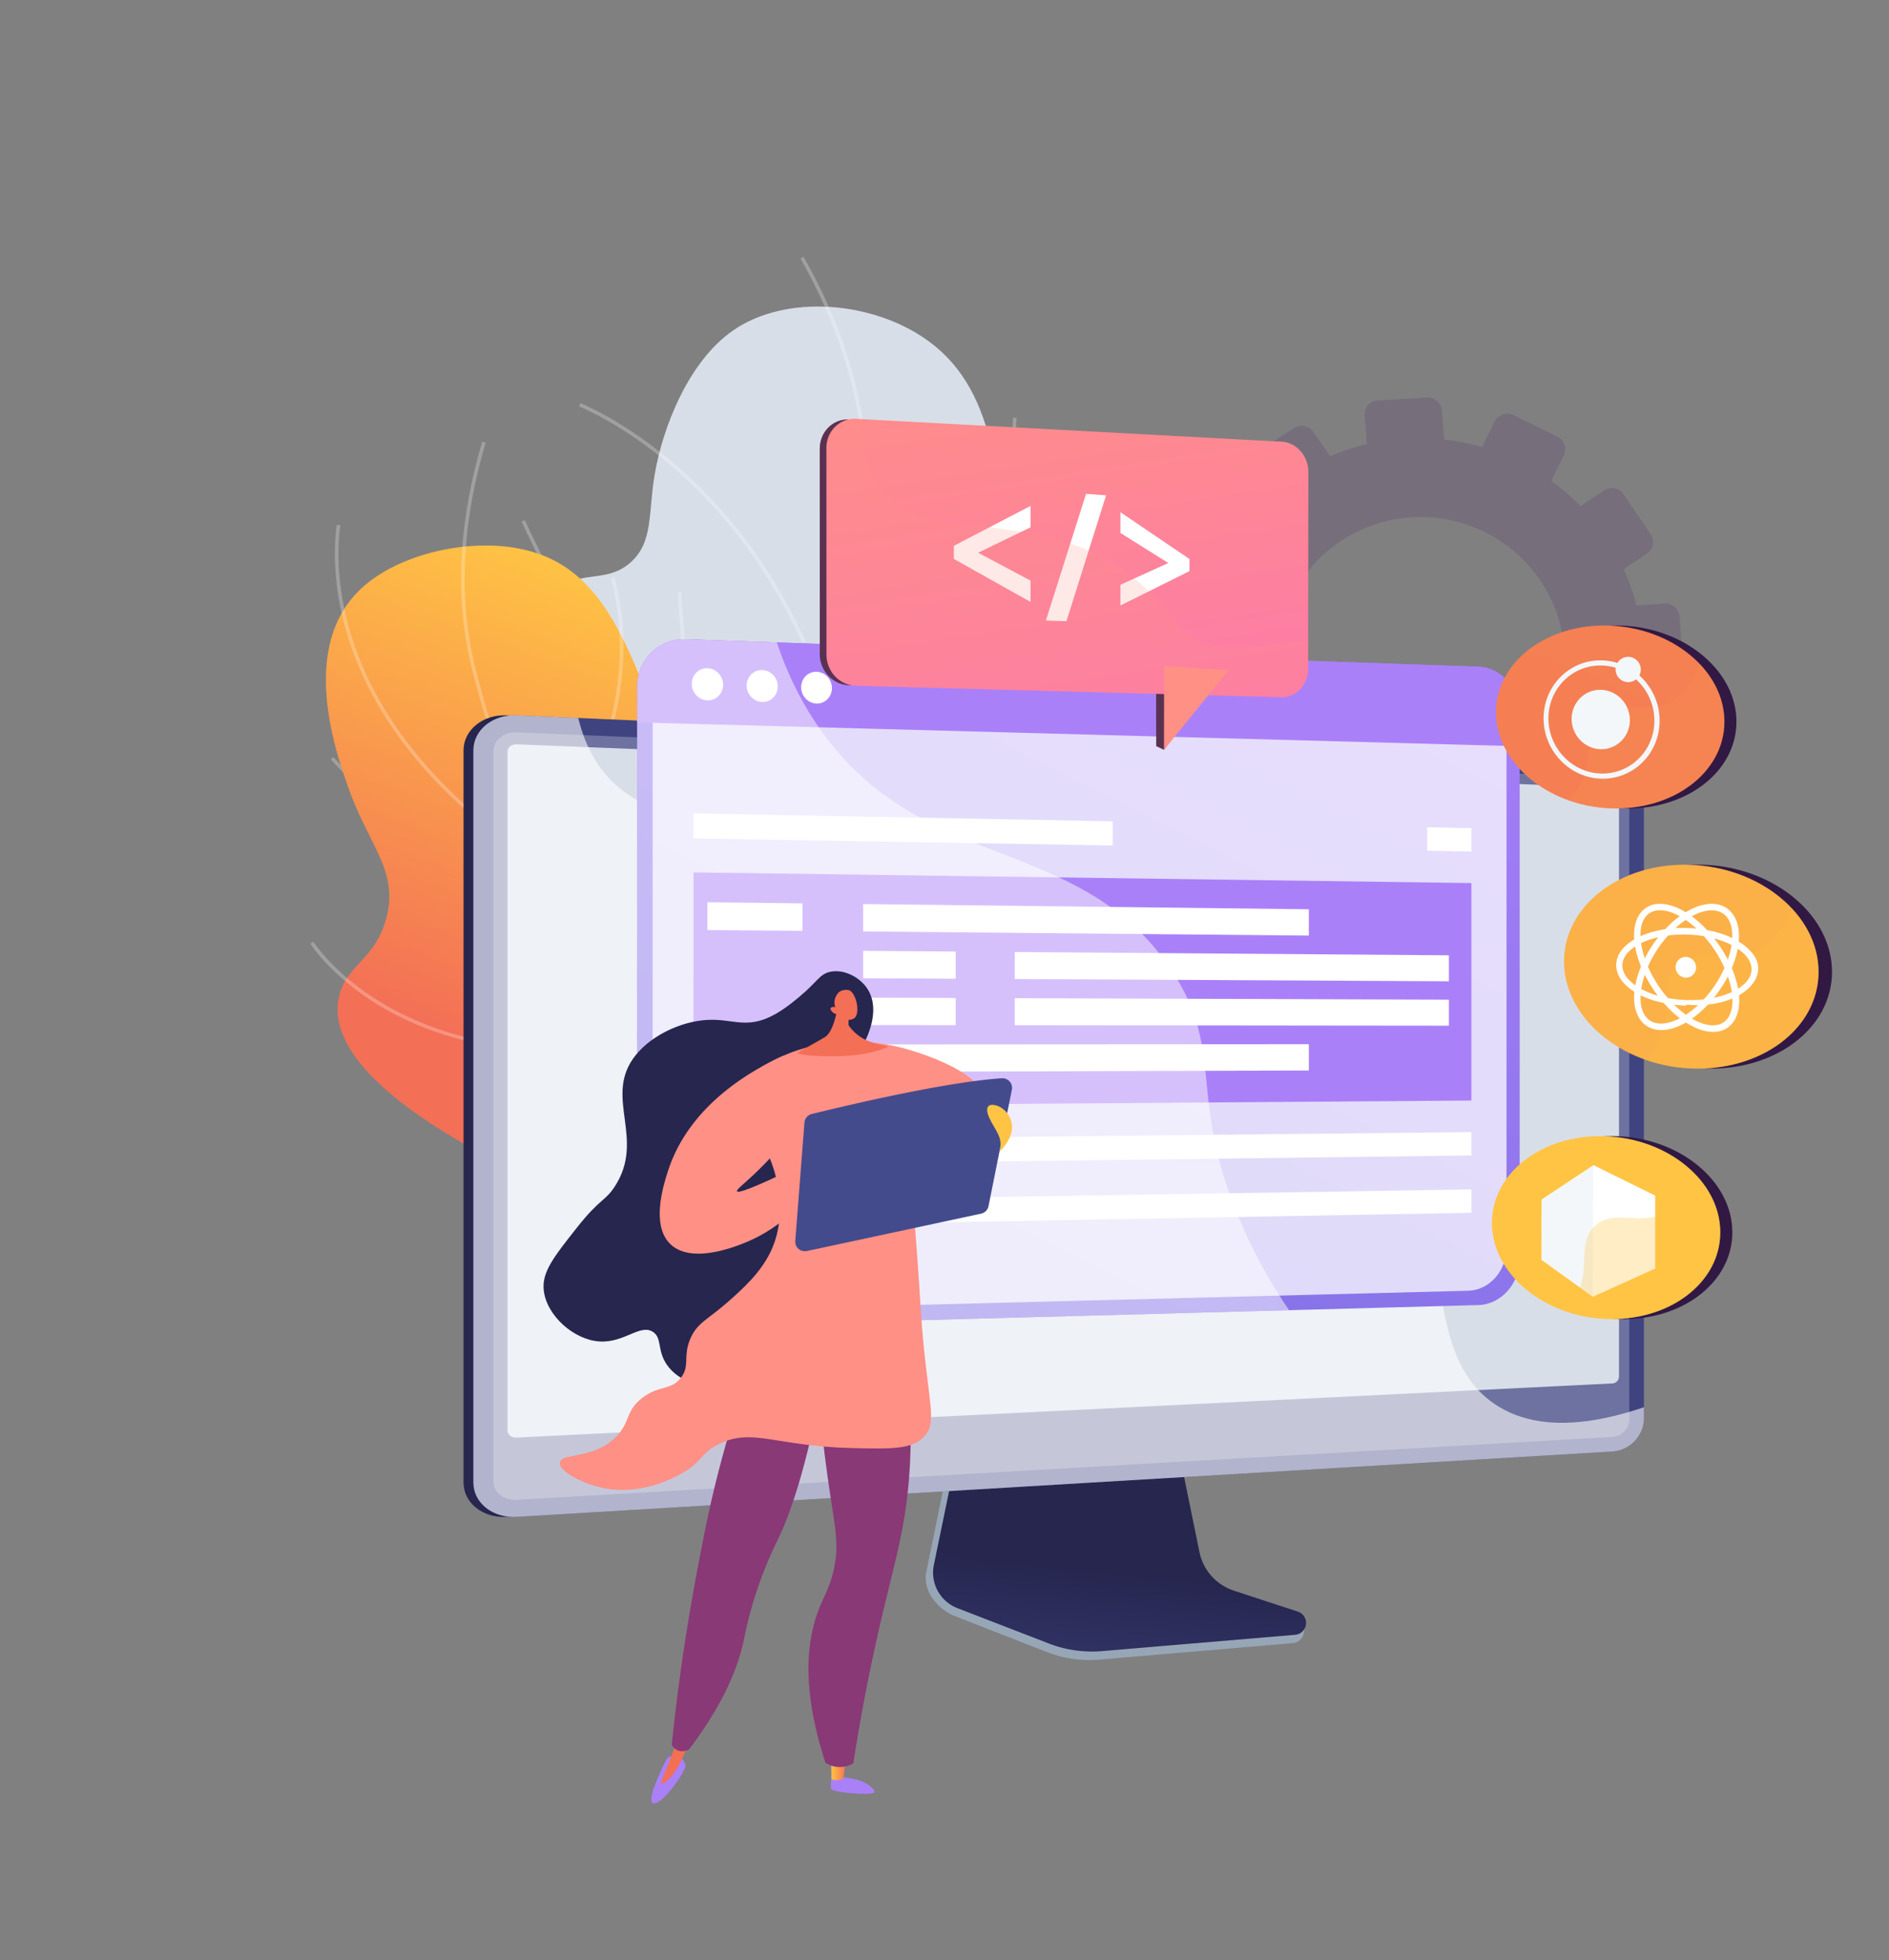 <svg width="212" height="220" fill="none" xmlns="http://www.w3.org/2000/svg"><rect width="100%" height="100%" fill="#808080" stroke="none"/><g clip-path="url('#clip0')"><path opacity=".35" d="m186.82 67.73-3.157.214a24.559 24.559 0 0 0-1.43-4.064l2.617-1.756a1.557 1.557 0 0 0 .65-1.606 1.55 1.55 0 0 0-.24-.56l-3.047-4.49a1.585 1.585 0 0 0-2.182-.437l-2.652 1.77a25.334 25.334 0 0 0-3.271-2.823l1.398-2.87a1.577 1.577 0 0 0-.737-2.101l-4.914-2.418a1.572 1.572 0 0 0-2.112.702l-1.408 2.88a25.209 25.209 0 0 0-4.261-.843l-.245-3.23a1.613 1.613 0 0 0-1.707-1.48l-5.493.324a1.556 1.556 0 0 0-1.474 1.668l.246 3.24a24.977 24.977 0 0 0-4.131 1.359l-1.852-2.7a1.634 1.634 0 0 0-2.233-.448l-4.597 3.02a1.55 1.55 0 0 0-.678 1.008c-.039.205-.037.416.006.62.043.204.127.397.247.568l1.858 2.702a24.91 24.91 0 0 0-2.884 3.25l-2.973-1.438c-.805-.39-1.773-.068-2.162.72l-2.433 4.923a1.59 1.59 0 0 0 .253 1.758c.142.156.313.282.503.37l2.953 1.417a24.291 24.291 0 0 0-.834 4.283l-3.269.22a1.587 1.587 0 0 0-1.105.536 1.602 1.602 0 0 0-.395 1.162l.417 5.486c.066.878.846 1.538 1.741 1.475l3.242-.228c.36 1.424.847 2.812 1.455 4.149l-2.667 1.78a1.579 1.579 0 0 0-.68 1.015 1.576 1.576 0 0 0 .252 1.196l3.151 4.538a1.635 1.635 0 0 0 2.249.417l2.646-1.776a25.339 25.339 0 0 0 3.377 2.866l-1.384 2.83a1.57 1.57 0 0 0 .252 1.748c.141.154.311.28.501.367l5.004 2.357a1.616 1.616 0 0 0 2.144-.748l1.365-2.8c1.429.393 2.889.66 4.364.796l.235 3.097a1.577 1.577 0 0 0 .555 1.08 1.573 1.573 0 0 0 1.156.37l5.485-.433a1.589 1.589 0 0 0 1.465-1.695l-.235-3.089a25.025 25.025 0 0 0 4.156-1.447l1.751 2.54a1.586 1.586 0 0 0 2.197.407l4.498-3.067a1.57 1.57 0 0 0 .412-2.18l-1.756-2.561a24.793 24.793 0 0 0 2.834-3.294l2.807 1.346a1.57 1.57 0 0 0 2.093-.73l2.342-4.862a1.565 1.565 0 0 0-.733-2.085l-2.811-1.36c.385-1.386.647-2.805.781-4.238l3.129-.22a1.55 1.55 0 0 0 1.44-1.668l-.408-5.378a1.58 1.58 0 0 0-1.677-1.45Zm-28.432-9.662c8.84-.56 16.504 6.057 17.165 14.78.662 8.724-5.923 16.322-14.755 16.978-8.886.66-16.671-5.949-17.341-14.768-.669-8.818 6.037-16.424 14.931-16.99Z" fill="#674E76"/><path d="M126.704 140.382c-5.123-4.806-11.881-12.613-14.939-23.648-4.012-14.476 1.866-21.792 1.203-46.301-.417-15.497-.867-26.308-8.68-32.09-6.122-4.53-16.034-5.432-22.05-1.232-5.003 3.492-7.894 10.92-8.777 16.222-.72 4.32-.142 7.458-2.633 9.735-2.546 2.323-5.294 1.009-7.674 2.731-4.825 3.495-2.032 15.071-1.58 16.94 5.025 20.807 24.198 34.841 32.635 40.863 6.976 4.974 17.767 11.609 32.495 16.78Z" fill="#D8DEE8"/><g style="mix-blend-mode:soft-light" opacity=".5"><path d="M132.562 144.216c-8.93-3.395-16.616-7.441-22.845-12.033-9.221-6.794-14.963-14.6-17.068-23.2-1.647-6.726-1.036-14.015-.263-23.243.641-7.65 1.787-13.009 2.793-17.737 1.307-6.127 2.34-10.967 1.624-17.965-.728-7.11-3.074-14.18-6.97-21.016l.35-.199c3.925 6.884 6.287 14.007 7.021 21.173.723 7.062-.315 11.929-1.63 18.09-1.006 4.717-2.144 10.064-2.786 17.688-.8 9.55-1.378 16.452.253 23.113 2.085 8.505 7.774 16.234 16.917 22.972 6.2 4.569 13.854 8.599 22.75 11.98l-.146.377Z" fill="#fff" style="mix-blend-mode:soft-light" opacity=".5"/><path d="m93.067 80.38-.065-.218c-4.123-13.84-11.527-22.499-17.011-27.326-5.938-5.224-10.956-7.202-11.006-7.222l.146-.374c.05.02 5.134 2.026 11.125 7.295 5.495 4.836 12.901 13.488 17.064 27.29.995-.476 5.431-2.74 9.87-7.314 4.622-4.76 10.195-13.073 10.492-25.627l.402.01c-.298 12.692-5.941 21.095-10.619 25.912-5.068 5.216-10.14 7.463-10.19 7.485l-.209.089Z" fill="#fff" style="mix-blend-mode:soft-light" opacity=".5"/><path d="m91.908 101.028-.14-.041c-6.731-1.976-14.371-9.723-22.708-23.029-6.195-9.888-10.48-19.325-10.523-19.419l.366-.165c.042.093 4.315 9.507 10.5 19.375 5.658 9.036 14.12 20.3 22.337 22.811.684-.982 5.462-7.74 11.497-13.662 6.525-6.401 21.712-8.612 21.866-8.637l.056.398c-.152.021-15.21 2.214-21.641 8.524-6.461 6.344-11.475 13.652-11.528 13.724l-.082.121Z" fill="#fff" style="mix-blend-mode:soft-light" opacity=".5"/><path d="m107.218 130.306-.397-.048c-.075-.008-7.644-.936-17.53-4.383-9.127-3.182-22.156-9.224-32.398-19.941L37.12 85.245l.29-.277 19.777 20.689c10.186 10.658 23.155 16.672 32.24 19.837 8.563 2.985 15.372 4.071 17.049 4.309-2.118-3.834-2.884-7.836-2.275-11.902.5-3.347 1.928-6.739 4.243-10.084 3.932-5.682 9.143-9.312 9.195-9.349l.228.331c-.051.036-5.209 3.63-9.099 9.255-2.277 3.293-3.68 6.628-4.17 9.912-.611 4.096.205 8.13 2.427 11.99l.193.35Z" fill="#fff" style="mix-blend-mode:soft-light" opacity=".5"/></g><path d="M99.19 140.045c-11.09.094-25.23-1.368-38.783-7.468-3.459-1.557-24.824-11.175-22.32-20.903.882-3.427 3.98-3.973 5.242-8.533 1.49-5.404-1.906-8.096-4.266-14.824-1.41-4.014-5.535-15.762 1.495-22.284 4.202-3.897 12.198-5.75 18.288-4.34 8.935 2.068 12.02 10.756 16.987 25.544 4.402 13.11 3.283 16.332 6.619 25.715 2.474 6.97 7.13 16.555 16.739 27.093Z" fill="url('#paint0_linear')"/><g style="mix-blend-mode:soft-light" opacity=".5"><path d="M126.938 145.988a66.696 66.696 0 0 1-15.557-1.818c-14.972-3.584-27.964-12.519-38.616-26.558-11.073-14.595-16.845-31.053-19.736-42.29-2.015-7.828-1.647-16.494 1.094-25.752l.385.114c-2.72 9.19-3.087 17.784-1.091 25.541 2.883 11.2 8.637 27.606 19.668 42.146 10.595 13.964 23.51 22.85 38.389 26.411 11.17 2.674 22.989 2.378 35.129-.877l.104.388c-6.704 1.795-13.313 2.694-19.769 2.695Z" fill="#fff" style="mix-blend-mode:soft-light" opacity=".5"/><path d="m61 97.492-.152-.097c-23.933-15.42-23.721-33.2-23.086-38.283.012-.1.021-.166.022-.194h.401a2.255 2.255 0 0 1-.025.246c-.626 5.013-.828 22.528 22.752 37.796.574-.746 3.26-4.373 5.473-9.614 2.285-5.41 4.519-13.7 2.191-22.465l.388-.103c2.359 8.88.097 17.265-2.214 22.735-2.502 5.922-5.606 9.803-5.637 9.842l-.113.137Z" fill="#fff" style="mix-blend-mode:soft-light" opacity=".5"/><path d="M63.668 118.147c-9.531 0-16.191-2.486-20.4-4.885-3.086-1.76-5.212-3.662-6.452-4.948-1.348-1.398-1.958-2.368-1.983-2.408l.341-.213c.024.039 2.485 3.914 8.315 7.234 9.71 5.526 21.17 5.308 29.115 4.139.562-1.251 6.22-14.377 4.87-31.938l-1.436-18.65.4-.032 1.436 18.652c1.422 18.49-4.885 32.101-4.951 32.237l-.046.097-.106.015a61.926 61.926 0 0 1-9.103.7Z" fill="#fff" style="mix-blend-mode:soft-light" opacity=".5"/></g><path d="M138.222 179.377a5.819 5.819 0 0 1-3.857-4.38l-2.867-14.19-24.526.873-3.018 14.783c-.423 2.07 1.269 4.147 3.216 4.91l10.262 4.015a13.33 13.33 0 0 0 5.998.869l21.683-1.855a1.342 1.342 0 0 0 1.217-1.191c.073-.639.517-1.357-.087-1.558l-8.021-2.276Z" fill="#97A6B7"/><path d="M138.465 178.514a5.77 5.77 0 0 1-3.853-4.325l-2.864-14.012-23.927.861-3.016 14.597a4.273 4.273 0 0 0 2.642 4.847l10.251 3.964a13.464 13.464 0 0 0 5.993.859l21.663-1.831a1.337 1.337 0 0 0 .304-2.602l-7.193-2.358Z" fill="url('#paint1_linear')"/><path d="M56.857 170.237c-2.66.159-4.835-1.566-4.835-3.847V84.207c0-2.28 2.175-4.041 4.835-3.926l122.998 5.329c1.953.084 3.534 1.73 3.534 3.67v69.897c0 1.939-1.581 3.611-3.534 3.728l-122.998 7.332Z" fill="url('#paint2_linear')"/><path d="M57.962 170.237c-2.66.159-4.836-1.566-4.836-3.847V84.207c0-2.28 2.176-4.041 4.836-3.926L180.96 85.61c1.953.084 3.534 1.73 3.534 3.67v69.897c0 1.939-1.581 3.611-3.534 3.728l-123 7.332Z" fill="url('#paint3_linear')"/><path d="m180.961 87.255-123-5.06c-1.421-.06-2.578.881-2.578 2.099v81.972c0 1.217 1.157 2.138 2.579 2.056l122.999-7.06c1.047-.06 1.893-.953 1.893-1.993V89.216a1.983 1.983 0 0 0-1.893-1.961Z" fill="#D8DEE8" style="mix-blend-mode:multiply" opacity=".3"/><path d="M57.962 161.342c-.554.027-1.005-.336-1.005-.81V84.355c0-.476.451-.84 1.005-.819L180.96 88.41a.776.776 0 0 1 .74.766v65.312a.787.787 0 0 1-.74.775l-123 6.079Z" fill="#D8DEE8"/><path d="M168.12 157.817c-10.347-6.401-3.12-24.602-14.74-33.744-11.716-9.22-28.203 2.085-36.409-7.46-6.111-7.109 1.039-15.692-4.796-22.377-9.15-10.485-32.573 3.935-43.335-6.395-1.528-1.466-3.07-3.693-3.948-7.26l-6.93-.298c-2.66-.115-4.836 1.646-4.836 3.926v82.181c0 2.28 2.177 4.005 4.836 3.847l122.999-7.333c1.953-.119 3.534-1.787 3.534-3.727v-1.243c-8.167 2.771-13.16 1.872-16.375-.117Z" fill="#fff" style="mix-blend-mode:soft-light" opacity=".6"/><path d="m165.913 74.824-88.98-3.082c-2.991-.104-5.426 2.293-5.426 5.355v66.383c0 3.061 2.435 5.477 5.425 5.396l88.981-2.407c2.568-.069 4.641-2.411 4.641-5.231V80.091c0-2.82-2.073-5.179-4.641-5.267Z" fill="url('#paint4_linear')"/><path d="M73.244 142.081v-63.57c0-2.833 2.25-5.055 5.015-4.963l86.505 2.874c2.383.08 4.311 2.264 4.311 4.882v58.71c0 2.616-1.926 4.787-4.311 4.848l-86.505 2.217c-2.764.071-5.015-2.167-5.015-4.998Z" fill="#fff" style="mix-blend-mode:soft-light" opacity=".74"/><path d="m165.912 74.824-88.98-3.082c-2.99-.104-5.425 2.293-5.425 5.355v3.977l99.047 2.68v-3.663c0-2.82-2.074-5.179-4.642-5.267Z" fill="url('#paint5_linear')"/><path d="M81.152 76.853c0 .994-.787 1.777-1.759 1.749-.971-.029-1.764-.86-1.764-1.857s.791-1.78 1.764-1.749c.974.032 1.759.865 1.759 1.857ZM87.289 77.044c0 .99-.78 1.768-1.742 1.74-.962-.028-1.746-.855-1.746-1.846 0-.992.783-1.771 1.746-1.74.964.03 1.742.856 1.742 1.846ZM93.365 77.23c0 .984-.771 1.76-1.724 1.732-.952-.027-1.727-.851-1.727-1.838 0-.987.774-1.763 1.727-1.733.953.031 1.724.854 1.724 1.838Z" fill="#fff"/><path d="m165.135 123.514-87.305.635v-26.24l87.305 1.198v24.407Z" fill="url('#paint6_linear')"/><path d="m165.135 129.677-87.305 1.098v-2.818l87.305-.901v2.621ZM165.135 136.106l-87.305 1.582v-2.818l87.305-1.385v2.621ZM124.874 92.178l-47.044-.896V94.1l47.044.79v-2.712ZM160.173 92.85v2.631l4.962.084v-2.621l-4.962-.094Z" fill="#fff"/><path d="M131.369 108.736c-10.39-15.407-28.386-10.517-39.779-27.555-2.056-3.074-3.45-6.201-4.408-9.085l-10.251-.357c-2.99-.104-5.425 2.294-5.425 5.355v66.385c0 3.061 2.434 5.477 5.425 5.396l67.741-1.831a58.08 58.08 0 0 1-5.465-9.967c-6.058-14.184-1.571-19.049-7.838-28.341Z" fill="#fff" style="mix-blend-mode:soft-light" opacity=".5"/><g style="mix-blend-mode:soft-light"><path d="m90.062 104.474-10.671-.099v-3.116l10.671.125v3.09ZM146.891 105.002l-50.021-.464v-3.075l50.021.585v2.954ZM107.257 109.843l-10.387-.054v-3.074l10.387.078v3.05ZM162.608 110.131l-48.724-.253v-3.033l48.724.37v2.916ZM107.257 115.052l-10.387-.011v-3.074l10.387.036v3.049ZM162.608 115.113l-48.724-.053v-3.034l48.724.17v2.917ZM90.062 120.314l-10.671.032v-3.116l10.671-.007v3.091ZM146.891 120.142l-50.021.152v-3.075l50.021-.031v2.954Z" fill="#fff" style="mix-blend-mode:soft-light"/></g><path d="m145.866 53.031-.022 18.943-.004 3.041c0 1.784-1.215 1.35-2.863 1.317l-6.068.073-.792.01-5.472.066-.901.012-34.232.41h-.224c-1.806-.042-3.284-1.609-3.284-3.479L92 50.344c0-1.837 1.424-3.304 3.183-3.265h.103l1.304.072 46.285 2.493c1.649.078 2.993 1.6 2.991 3.387Z" fill="url('#paint7_linear')"/><path d="m136.943 75.247-.826 1.168-1.132 1.597-4.346 6.14-.877-.417-.014-5.864-.004-1.379-.004-1.723.906.06 6.297.418Z" fill="url('#paint8_linear')"/><path d="m146.836 52.967-.024 18.984-.004 3.11c0 1.792-1.355 3.227-3.009 3.189l-8.204-.222-.61-.016-4.34-.117-.894-.025-33.703-.91a2.927 2.927 0 0 1-.536-.06c-1.56-.297-2.76-1.744-2.76-3.434l-.005-23.186c0-1.575 1.038-2.86 2.436-3.195.281-.067.57-.095.86-.082l.55.03 47.24 2.537c1.654.074 3.007 1.603 3.003 3.397Z" fill="url('#paint9_linear')"/><path d="m137.876 75.209-.968 1.196-1.314 1.623-4.957 6.124.005-6.255V74.733l7.234.476Z" fill="url('#paint10_linear')"/><path d="m115.656 67.554-8.611-4.83V61.26l8.611-4.48v2.4l-5.887 2.853 5.887 3.131v2.391ZM124.135 55.593l-4.45 14.126-2.307-.078 4.509-14.217 2.248.169ZM125.743 65.63l5.376-2.443-5.376-3.372v-2.33l7.75 5.254v1.358l-7.75 3.855V65.63Z" fill="#fff"/><path style="mix-blend-mode:multiply" opacity=".2" d="m146.812 71.952-.004 3.11c0 1.792-1.355 3.227-3.009 3.189l-8.204-.222-4.956 6.123-.877-.417-.014-5.864-33.703-.91a2.928 2.928 0 0 1-.536-.06h-.224C93.479 76.86 92 75.294 92 73.424L92 50.352c0-1.838 1.424-3.284 3.183-3.263.281-.067.57-.095.86-.082l.55.03v.124c-.015 4.527 1.68 10.96 11.226 11.716 14.913 1.182 18.758 4.5 24.364 11.08 3.661 4.297 9.283 2.263 13.663 2.019.328-.02.652-.03.966-.024Z" fill="url('#paint11_linear')"/><path d="M181.432 127.516c6.388.197 11.753 4.097 12.799 9.034l.003.02c.057.27.101.543.131.819 0 .018.004.036.006.055.013.129.023.259.031.388l.003.071c.006.133.011.266.011.4 0 5.738-5.856 10.086-12.986 9.716-.19-.009-.378-.023-.566-.039l-.055-.005a11.558 11.558 0 0 1-.529-.059l-.082-.01a16.2 16.2 0 0 1-.506-.074l-.095-.015a15.155 15.155 0 0 1-.49-.089l-.099-.021a12.858 12.858 0 0 1-.481-.106l-.092-.022c-.158-.039-.315-.08-.471-.123l-.083-.023c-.141-.04-.28-.082-.417-.125l-.105-.033c-.141-.045-.279-.093-.417-.141l-.09-.031c-4.739-1.709-8.07-5.556-8.07-9.858.004-5.586 5.625-9.944 12.65-9.729Z" fill="url('#paint12_linear')"/><path d="M167.433 137.247c0 5.588 5.621 10.409 12.646 10.772 7.128.37 12.986-3.978 12.986-9.716 0-5.737-5.855-10.567-12.986-10.787-7.025-.215-12.646 4.143-12.646 9.731Z" fill="url('#paint13_linear')"/><path d="M185.76 134.185v8.187l-7.019 3.175-.036-.056-5.72-4.119.05-6.749 5.771-3.825-.009-.052 6.963 3.439Z" fill="#fff"/><path d="m178.81 130.795-.056 14.702-5.764-4.125.047-6.749 5.773-3.828Z" fill="#F4F7FA"/><path style="mix-blend-mode:multiply" opacity=".3" d="M176.98 145.256c1.539-2.947-.017-5.838 2.065-7.704 2.123-1.903 4.896.06 7.897-1.446 1.166-.586 2.465-1.744 3.433-4.199 1.686 1.805 2.69 4.026 2.69 6.396 0 5.738-5.856 10.086-12.986 9.716a15.916 15.916 0 0 1-4.578-.914 6.266 6.266 0 0 0 1.479-1.849Z" fill="url('#paint14_linear')"/><path d="M181.893 70.209c6.388.196 11.753 4.096 12.799 9.033l.003.02c.057.27.1.542.131.82 0 .017.004.036.006.053.013.13.023.259.031.39l.003.07c.006.133.01.267.01.4 0 5.738-5.855 10.086-12.986 9.717a17.66 17.66 0 0 1-.565-.04l-.055-.005a11.403 11.403 0 0 1-.529-.06l-.082-.01c-.17-.021-.339-.046-.506-.073l-.095-.015a16.277 16.277 0 0 1-.49-.09l-.099-.02a16.114 16.114 0 0 1-.481-.106l-.092-.023a35.196 35.196 0 0 1-.471-.12l-.084-.023c-.14-.04-.279-.082-.417-.125l-.105-.033a15.03 15.03 0 0 1-.417-.141l-.09-.03c-4.738-1.71-8.069-5.556-8.069-9.858.004-5.589 5.625-9.947 12.65-9.731Z" fill="url('#paint15_linear')"/><path d="M167.894 79.939c0 5.588 5.621 10.409 12.646 10.773 7.128.369 12.986-3.98 12.986-9.716 0-5.737-5.855-10.569-12.986-10.787-7.025-.216-12.646 4.142-12.646 9.73Z" fill="url('#paint16_linear')"/><path style="mix-blend-mode:multiply" opacity=".3" d="M177.439 87.948c1.539-2.947-.016-5.837 2.064-7.704 2.124-1.903 4.897.06 7.899-1.447 1.165-.585 2.464-1.743 3.432-4.197 1.686 1.805 2.69 4.025 2.69 6.396 0 5.737-5.856 10.085-12.986 9.716a15.947 15.947 0 0 1-4.578-.915 6.275 6.275 0 0 0 1.479-1.849Z" fill="url('#paint17_linear')"/><path d="M179.618 87.387c-3.551-.145-6.385-3.18-6.385-6.772 0-3.59 2.834-6.507 6.385-6.503 3.627.005 6.637 3.045 6.637 6.777 0 3.733-3.01 6.647-6.637 6.498Zm0-12.7c-3.247-.01-5.842 2.655-5.842 5.94 0 3.284 2.595 6.059 5.842 6.185 3.31.13 6.052-2.532 6.052-5.935 0-3.403-2.742-6.18-6.052-6.19Z" fill="#F4F7FA"/><path d="M182.916 80.82c0 1.857-1.485 3.317-3.298 3.26-1.795-.055-3.235-1.576-3.235-3.398 0-1.823 1.44-3.282 3.235-3.263 1.813.02 3.298 1.542 3.298 3.4ZM184.143 75.137a1.413 1.413 0 0 1-1.419 1.421 1.428 1.428 0 0 1-1.296-1.973 1.397 1.397 0 0 1 .767-.761 1.414 1.414 0 0 1 1.948 1.313Z" fill="#F4F7FA"/><path d="M191.13 97.053c7.12.22 13.1 4.566 14.265 10.068 0 .007.003.014.005.021.063.301.112.606.146.913 0 .02.004.041.006.06.015.144.027.288.034.433 0 .026.003.052.004.079.007.148.012.298.012.446 0 6.395-6.527 11.241-14.472 10.83a21.703 21.703 0 0 1-.63-.045l-.06-.005a16.363 16.363 0 0 1-.59-.063l-.091-.011a17.394 17.394 0 0 1-.564-.082l-.105-.017a18.885 18.885 0 0 1-.547-.1l-.11-.023a15.187 15.187 0 0 1-.536-.119l-.103-.025a18.367 18.367 0 0 1-.525-.137l-.093-.026a22.778 22.778 0 0 1-.465-.139l-.119-.037c-.156-.05-.31-.103-.464-.158l-.1-.034c-5.281-1.906-8.995-6.195-8.995-10.987.002-6.225 6.267-11.082 14.097-10.841Z" fill="url('#paint18_linear')"/><path d="M175.527 107.899c0 6.229 6.266 11.602 14.096 12.007 7.945.411 14.472-4.435 14.472-10.829 0-6.395-6.527-11.78-14.472-12.023-7.83-.24-14.096 4.616-14.096 10.845Z" fill="url('#paint19_linear')"/><path style="mix-blend-mode:multiply" opacity=".3" d="M186.167 116.824c1.714-3.285-.019-6.509 2.3-8.588 2.367-2.12 5.457.068 8.803-1.612 1.3-.655 2.748-1.943 3.826-4.679 1.879 2.012 2.999 4.488 2.999 7.13 0 6.394-6.527 11.24-14.472 10.829a17.798 17.798 0 0 1-5.103-1.019 7.014 7.014 0 0 0 1.647-2.061Z" fill="url('#paint20_linear')"/><path d="M190.345 108.577a1.13 1.13 0 0 1-1.146 1.146 1.183 1.183 0 0 1-1.144-1.186 1.12 1.12 0 0 1 .329-.812 1.139 1.139 0 0 1 .811-.333 1.182 1.182 0 0 1 1.15 1.185Z" fill="#fff"/><path d="M186.319 115.605c-.638-.022-1.197-.214-1.662-.568-1.993-1.519-1.59-5.513.922-9.142 1.873-2.704 4.432-4.462 6.527-4.462.656 0 1.236.173 1.72.517 2.105 1.494 1.689 5.611-.941 9.321-1.923 2.712-4.502 4.406-6.566 4.334Zm5.791-13.438c-1.839 0-4.229 1.672-5.951 4.153-2.218 3.196-2.715 6.905-1.094 8.138.345.261.767.402 1.255.417 1.811.059 4.21-1.559 5.969-4.045 2.305-3.258 2.82-7.068 1.118-8.28-.36-.253-.796-.38-1.297-.383Z" fill="#fff"/><path d="M192.143 115.811c-2.102-.073-4.676-1.933-6.559-4.713-2.518-3.72-2.923-7.716-.937-9.158.463-.335 1.019-.505 1.656-.505 2.056 0 4.635 1.773 6.568 4.543 2.651 3.799 3.097 7.944.994 9.372-.483.327-1.063.482-1.722.461Zm-5.838-13.653c-.487 0-.908.125-1.25.373-1.617 1.169-1.116 4.884 1.108 8.161 1.731 2.55 4.134 4.318 5.98 4.38.504.016.941-.099 1.298-.342 1.7-1.159 1.159-4.998-1.164-8.335-1.77-2.541-4.17-4.236-5.973-4.239l.001.002Z" fill="#fff"/><path d="m189.355 112.758-.215.101c-2.079-.088-4.013-.548-5.456-1.389-1.502-.876-2.315-1.99-2.298-3.189.034-2.361 3.361-4.174 7.654-4.145l.214.01c2.955.06 5.682 1.008 7.089 2.471.647.672.984 1.323.976 2.085-.026 2.463-3.563 4.445-7.964 4.056Zm-.314-7.879c-3.841-.032-6.935 1.516-6.963 3.451-.013.921.672 1.831 1.938 2.566 1.347.783 3.167 1.26 5.133 1.34l.204.007c3.928.105 7.199-1.444 7.222-3.452.006-.569-.25-1.127-.762-1.66-1.273-1.326-3.799-2.185-6.568-2.248l-.204-.004Z" fill="#fff"/><path d="M93.32 199.243s-.142 1.136-.046 1.517c.096.38 3.398.655 4.519.523 1.12-.132-.667-1.277-1.382-1.489-.715-.212-3.09-.551-3.09-.551Z" fill="url('#paint21_linear')"/><path d="m94.983 197.348-.348 2.279s-.887.399-1.314.005l-.047-2.383 1.71.099Z" fill="url('#paint22_linear')"/><path d="M76.365 197.247s.702.52.515 1.143c-.188.623-1.822 3.118-2.988 3.826-1.166.708-.8-.767-.46-1.687.339-.919 1.205-2.943 1.544-3.282.338-.34 1.39 0 1.39 0Z" fill="url('#paint23_linear')"/><path d="M77.626 194.743a32.984 32.984 0 0 1-.92 2.294c-.563 1.266-.871 1.741-1.22 2.154-.305.357-1.025 1.124-1.219.997-.193-.128.33-1.061 1.347-3.788l.613-1.657h1.399Z" fill="url('#paint24_linear')"/><path d="M101.9 155.287c.355 3.499.398 7.022.126 10.528-.452 5.824-1.616 9.51-3.077 15.72a217.367 217.367 0 0 0-3.184 16.368 3.072 3.072 0 0 1-1.952.383 2.969 2.969 0 0 1-1.173-.445c-2.855-8.727-2.012-14.135-.633-17.504.587-1.436 1.299-2.569 1.68-4.777.503-2.919-.12-4.553-1.008-11.318-.633-4.822-.524-5.567-.102-6.29 1.684-2.891 6.835-2.834 9.323-2.665Z" fill="url('#paint25_linear')"/><path d="M92.07 156.304c-1.75 9.035-3.467 13.78-4.766 16.463a45.17 45.17 0 0 0-2.4 5.86c-.893 2.709-1.267 4.705-1.459 5.581-.602 2.769-2.093 6.812-6.104 12.116-.05.03-.734.417-1.388.071a1.343 1.343 0 0 1-.561-.582 232.635 232.635 0 0 1 1.648-12.621c.11-.689.593-3.707 1.35-7.693.297-1.561.73-3.847 1.25-6.196.648-2.924 1.641-6.902 3.171-11.669l9.259-1.33Z" fill="url('#paint26_linear')"/><path d="M93.56 120.568c.992-.917 2.89-1.974 3.842-4.432.287-.739 1.302-3.361-.196-5.366-.889-1.191-2.54-1.999-3.995-1.712-1.243.244-1.438 1.11-3.55 2.854-.824.678-2.145 1.769-3.617 2.375-2.521 1.039-4.036.06-6.567.173-3.11.137-6.722 1.873-8.459 4.396-3.092 4.479 1.383 9.022-2 14.272-1.11 1.719-1.656 1.334-4.281 4.661-2.626 3.328-3.944 4.998-3.71 7.039.324 2.834 3.376 5.54 6.25 5.724 2.807.179 4.592-2.029 6.02-1.062 1.018.687.437 2.025 1.517 3.633 1.393 2.072 4.13 2.485 4.572 2.552 4.103.619 9.636-4.193 11.986-9.893 4.237-10.285-3.206-20.228 2.188-25.214Z" fill="url('#paint27_linear')"/><path d="M110.397 123.422c.028-2.87-6.493-5.162-9.471-5.901-4.64-1.15-8.354-.428-9.257-.238-5.786 1.226-9.389 4.697-10.745 6.157 1.11.723 4.175 2.929 5.693 7.115.472 1.303 1.867 5.755-.128 9.926-1.15 2.403-3.183 4.207-4.728 5.577-2.316 2.055-3.514 2.371-4.293 4.212-.846 2.005.007 2.983-1.044 4.356-1.128 1.474-2.45.788-4.362 2.279-1.958 1.527-1.26 2.784-3.044 4.471-2.59 2.452-6.023 1.656-6.183 2.759-.138.949 2.303 2.237 4.376 2.759 4.106 1.034 7.684-.702 8.752-1.237 2.948-1.481 2.439-2.442 4.687-3.569 3.764-1.891 6.336.213 14.909.43 4.642.119 6.99.144 8.276-1.43 1.174-1.434.557-3.008-.148-9.79-.335-3.228-.457-6.475-.704-9.709-.699-9.154-.72-9.96-.099-11.225 2.222-4.531 7.488-4.367 7.513-6.942Z" fill="url('#paint28_linear')"/><path style="mix-blend-mode:multiply" opacity=".3" d="M69.017 161.378c1.783-1.687 1.086-2.944 3.044-4.471 1.912-1.489 3.234-.805 4.362-2.28 1.05-1.37.198-2.35 1.044-4.355.774-1.841 1.976-2.157 4.293-4.212 1.545-1.37 3.578-3.175 4.728-5.578 1.995-4.17.6-8.622.127-9.925-1.517-4.186-4.581-6.392-5.692-7.116.107-.115.233-.246.368-.384 7.317 1.005 11.583 5.233 12.11 6.485 1.22 2.894-.71 3.957-.76 12.304-.025 3.991.406 5.564-.888 7.229-1.48 1.906-3.187 1.315-5.328 3.805-1.644 1.913-1.38 3.126-2.918 3.932-1.652.867-2.704-.144-4.567.254-3.112.663-3.777 4.252-5.834 6.214-1.556 1.485-4.432 2.523-10.105 1.409-.13-.191-.194-.377-.169-.552.162-1.105 3.595-.307 6.185-2.759Z" fill="url('#paint29_linear')"/><path d="M91.182 131.793c.774 1.652-2.8 5.499-6.77 7.327-.808.372-6.621 3.044-9.212.476-2.14-2.123-.759-6.515-.265-8.082 2.422-7.698 9.859-11.616 12.976-13.026 2.326 5.817.956 8.408.417 9.217-.563.846-2.135 2.621-3.805 4.186-1.175 1.1-1.906 1.636-1.807 1.808.122.213 1.498-.19 6.846-2.793.62.098 1.353.323 1.62.887Z" fill="url('#paint30_linear')"/><path d="m113.555 122.304-2.621 13.066a1.071 1.071 0 0 1-.826.834l-19.562 4.198a1.073 1.073 0 0 1-1.294-1.132l1.032-13.288a1.073 1.073 0 0 1 .81-.955c3.102-.766 15.047-3.634 21.346-4.007a1.068 1.068 0 0 1 1.102.797c.042.159.046.326.013.487Z" fill="url('#paint31_linear')"/><path d="M94.043 112.761s-.37 2.95-1.458 3.626c-1.088.676-2.849 1.558-3.043 1.797-.194.24 6.745.986 10.186-.749-1.131-.239-1.441-.323-1.441-.323-.308-.087-.881-.249-1.457-.577a4.936 4.936 0 0 1-1.6-1.481l.012-1.633-1.199-.66Z" fill="url('#paint32_linear')"/><path d="M93.877 113.805s.71.975 1.823.569c.998-.364.402-2.938-.388-3.232-.264-.098-.748-.055-1.072.147-.228.142-.834.898-.487 1.744-.252-.073-.477-.006-.529.119-.07.159.142.374.19.423a.842.842 0 0 0 .463.23Z" fill="url('#paint33_linear')"/><path style="mix-blend-mode:multiply" opacity=".3" d="M95.938 133.6c2.101-.592 3.843.879 5.517-.285 1.715-1.191.596-3.229 2.379-5.232 1.906-2.145 4.323-1.093 6.088-3.044.655-.724 1.244-1.906 1.251-3.918.442-.043.865-.077 1.265-.101a1.09 1.09 0 0 1 .874.367 1.069 1.069 0 0 1 .241.917l-2.621 13.065a1.076 1.076 0 0 1-.826.834l-18.8 4.035c1.327-4.654 3.097-6.205 4.632-6.638Z" fill="url('#paint34_linear')"/><path d="M112.181 129.255s1.251-1.153 1.383-2.493c.133-1.339-.806-2.412-1.718-2.685-.913-.273-1.399.13-.787 1.449.612 1.32 1.584 2.174 1.122 3.729Z" fill="url('#paint35_linear')"/></g><defs><linearGradient id="paint0_linear" x1="81.871" y1="69.043" x2="62.566" y2="120.86" gradientUnits="userSpaceOnUse"><stop stop-color="#FFC444"/><stop offset="1" stop-color="#F36F56"/></linearGradient><linearGradient id="paint1_linear" x1="122.881" y1="205.979" x2="125.939" y2="176.417" gradientUnits="userSpaceOnUse"><stop stop-color="#444B8C"/><stop offset="1" stop-color="#26264F"/></linearGradient><linearGradient id="paint2_linear" x1="101.657" y1="123.494" x2="69.376" y2="127.232" gradientUnits="userSpaceOnUse"><stop stop-color="#444B8C"/><stop offset=".39" stop-color="#383C74"/><stop offset="1" stop-color="#26264F"/></linearGradient><linearGradient id="paint3_linear" x1="314526" y1="91023.9" x2="207801" y2="328130" gradientUnits="userSpaceOnUse"><stop stop-color="#444B8C"/><stop offset="1" stop-color="#26264F"/></linearGradient><linearGradient id="paint4_linear" x1="149.509" y1="52.218" x2="67.045" y2="217.147" gradientUnits="userSpaceOnUse"><stop stop-color="#AA80F9"/><stop offset="1" stop-color="#6165D7"/></linearGradient><linearGradient id="paint5_linear" x1="163766" y1="8524.65" x2="164205" y2="23003.1" gradientUnits="userSpaceOnUse"><stop stop-color="#AA80F9"/><stop offset="1" stop-color="#6165D7"/></linearGradient><linearGradient id="paint6_linear" x1="93628.7" y1="47245.3" x2="221586" y2="47245.3" gradientUnits="userSpaceOnUse"><stop stop-color="#AA80F9"/><stop offset="1" stop-color="#6165D7"/></linearGradient><linearGradient id="paint7_linear" x1="92" y1="61.992" x2="145.866" y2="61.992" gradientUnits="userSpaceOnUse"><stop stop-color="#311944"/><stop offset="1" stop-color="#893976"/></linearGradient><linearGradient id="paint8_linear" x1="14793.6" y1="12118.2" x2="15664.5" y2="12118.2" gradientUnits="userSpaceOnUse"><stop stop-color="#311944"/><stop offset="1" stop-color="#893976"/></linearGradient><linearGradient id="paint9_linear" x1="115.484" y1="35.013" x2="126.719" y2="108.529" gradientUnits="userSpaceOnUse"><stop stop-color="#FF9085"/><stop offset="1" stop-color="#FB6FBB"/></linearGradient><linearGradient id="paint10_linear" x1="14574.7" y1="5016.98" x2="16785" y2="16132.9" gradientUnits="userSpaceOnUse"><stop stop-color="#FF9085"/><stop offset="1" stop-color="#FB6FBB"/></linearGradient><linearGradient id="paint11_linear" x1="76959.5" y1="39074.8" x2="127395" y2="39074.8" gradientUnits="userSpaceOnUse"><stop stop-color="#FF9085"/><stop offset="1" stop-color="#FB6FBB"/></linearGradient><linearGradient id="paint12_linear" x1="66688.9" y1="45177.7" x2="74796.3" y2="47568.7" gradientUnits="userSpaceOnUse"><stop stop-color="#311944"/><stop offset="1" stop-color="#893976"/></linearGradient><linearGradient id="paint13_linear" x1="79939.9" y1="43362.4" x2="74945.6" y2="54926.4" gradientUnits="userSpaceOnUse"><stop stop-color="#FFC444"/><stop offset="1" stop-color="#F36F56"/></linearGradient><linearGradient id="paint14_linear" x1="56156.6" y1="34657" x2="51972.5" y2="43798.1" gradientUnits="userSpaceOnUse"><stop stop-color="#FFC444"/><stop offset="1" stop-color="#F36F56"/></linearGradient><linearGradient id="paint15_linear" x1="66886.1" y1="25366.8" x2="74993.4" y2="27757.7" gradientUnits="userSpaceOnUse"><stop stop-color="#311944"/><stop offset="1" stop-color="#893976"/></linearGradient><linearGradient id="paint16_linear" x1="80137.7" y1="23551.8" x2="75143.4" y2="35115.7" gradientUnits="userSpaceOnUse"><stop stop-color="#FFC444"/><stop offset="1" stop-color="#F36F56"/></linearGradient><linearGradient id="paint17_linear" x1="56292.1" y1="19077.7" x2="52107.8" y2="28218.7" gradientUnits="userSpaceOnUse"><stop stop-color="#FFC444"/><stop offset="1" stop-color="#F36F56"/></linearGradient><linearGradient id="paint18_linear" x1="78260" y1="38917" x2="88331.5" y2="41887.2" gradientUnits="userSpaceOnUse"><stop stop-color="#311944"/><stop offset="1" stop-color="#893976"/></linearGradient><linearGradient id="paint19_linear" x1="93935.9" y1="36667.8" x2="87730.6" y2="51034.1" gradientUnits="userSpaceOnUse"><stop stop-color="#FFC444"/><stop offset="1" stop-color="#F36F56"/></linearGradient><linearGradient id="paint20_linear" x1="66089.6" y1="29524.1" x2="60890.8" y2="40879.9" gradientUnits="userSpaceOnUse"><stop stop-color="#FFC444"/><stop offset="1" stop-color="#F36F56"/></linearGradient><linearGradient id="paint21_linear" x1="-9944.69" y1="6730.69" x2="-10349.8" y2="6730.69" gradientUnits="userSpaceOnUse"><stop stop-color="#AA80F9"/><stop offset="1" stop-color="#6165D7"/></linearGradient><linearGradient id="paint22_linear" x1="94.983" y1="198.526" x2="93.274" y2="198.526" gradientUnits="userSpaceOnUse"><stop stop-color="#F36F56"/><stop offset="1" stop-color="#FFC444"/></linearGradient><linearGradient id="paint23_linear" x1="-9029.87" y1="16866.6" x2="-9274.05" y2="16866.6" gradientUnits="userSpaceOnUse"><stop stop-color="#AA80F9"/><stop offset="1" stop-color="#6165D7"/></linearGradient><linearGradient id="paint24_linear" x1="8223.7" y1="17134" x2="8417.64" y2="17134" gradientUnits="userSpaceOnUse"><stop stop-color="#F36F56"/><stop offset="1" stop-color="#FFC444"/></linearGradient><linearGradient id="paint25_linear" x1="-29884.4" y1="104753" x2="-25170" y2="105494" gradientUnits="userSpaceOnUse"><stop stop-color="#311944"/><stop offset="1" stop-color="#893976"/></linearGradient><linearGradient id="paint26_linear" x1="-44446.3" y1="101628" x2="-37817.8" y2="103251" gradientUnits="userSpaceOnUse"><stop stop-color="#311944"/><stop offset="1" stop-color="#893976"/></linearGradient><linearGradient id="paint27_linear" x1="-89938.1" y1="100735" x2="-83329.6" y2="93320.3" gradientUnits="userSpaceOnUse"><stop stop-color="#444B8C"/><stop offset="1" stop-color="#26264F"/></linearGradient><linearGradient id="paint28_linear" x1="-103351" y1="89179.6" x2="-109230" y2="123153" gradientUnits="userSpaceOnUse"><stop stop-color="#FF9085"/><stop offset="1" stop-color="#FB6FBB"/></linearGradient><linearGradient id="paint29_linear" x1="-70779" y1="73834.9" x2="-76977.3" y2="101726" gradientUnits="userSpaceOnUse"><stop stop-color="#FF9085"/><stop offset="1" stop-color="#FB6FBB"/></linearGradient><linearGradient id="paint30_linear" x1="-38949.2" y1="39089.8" x2="-42062.5" y2="53875" gradientUnits="userSpaceOnUse"><stop stop-color="#FF9085"/><stop offset="1" stop-color="#FB6FBB"/></linearGradient><linearGradient id="paint31_linear" x1="-49737.7" y1="36462.6" x2="-43949.5" y2="51947.3" gradientUnits="userSpaceOnUse"><stop stop-color="#444B8C"/><stop offset="1" stop-color="#26264F"/></linearGradient><linearGradient id="paint32_linear" x1="-8150.19" y1="14597.6" x2="-7892.87" y2="14881.4" gradientUnits="userSpaceOnUse"><stop stop-color="#F36F56"/><stop offset="1" stop-color="#FFC444"/></linearGradient><linearGradient id="paint33_linear" x1="-1235.61" y1="6256.9" x2="-868.109" y2="6374.03" gradientUnits="userSpaceOnUse"><stop stop-color="#F36F56"/><stop offset="1" stop-color="#FFC444"/></linearGradient><linearGradient id="paint34_linear" x1="-39820" y1="38196.1" x2="-48146.1" y2="38196.1" gradientUnits="userSpaceOnUse"><stop stop-color="#444B8C"/><stop offset="1" stop-color="#26264F"/></linearGradient><linearGradient id="paint35_linear" x1="5271.61" y1="10913.1" x2="5113.27" y2="10496.6" gradientUnits="userSpaceOnUse"><stop stop-color="#F36F56"/><stop offset="1" stop-color="#FFC444"/></linearGradient><clipPath id="clip0"><path d="M0 0h200c6.627 0 12 5.373 12 12v196c0 6.627-5.373 12-12 12H0V0Z" fill="#fff"/></clipPath></defs></svg>